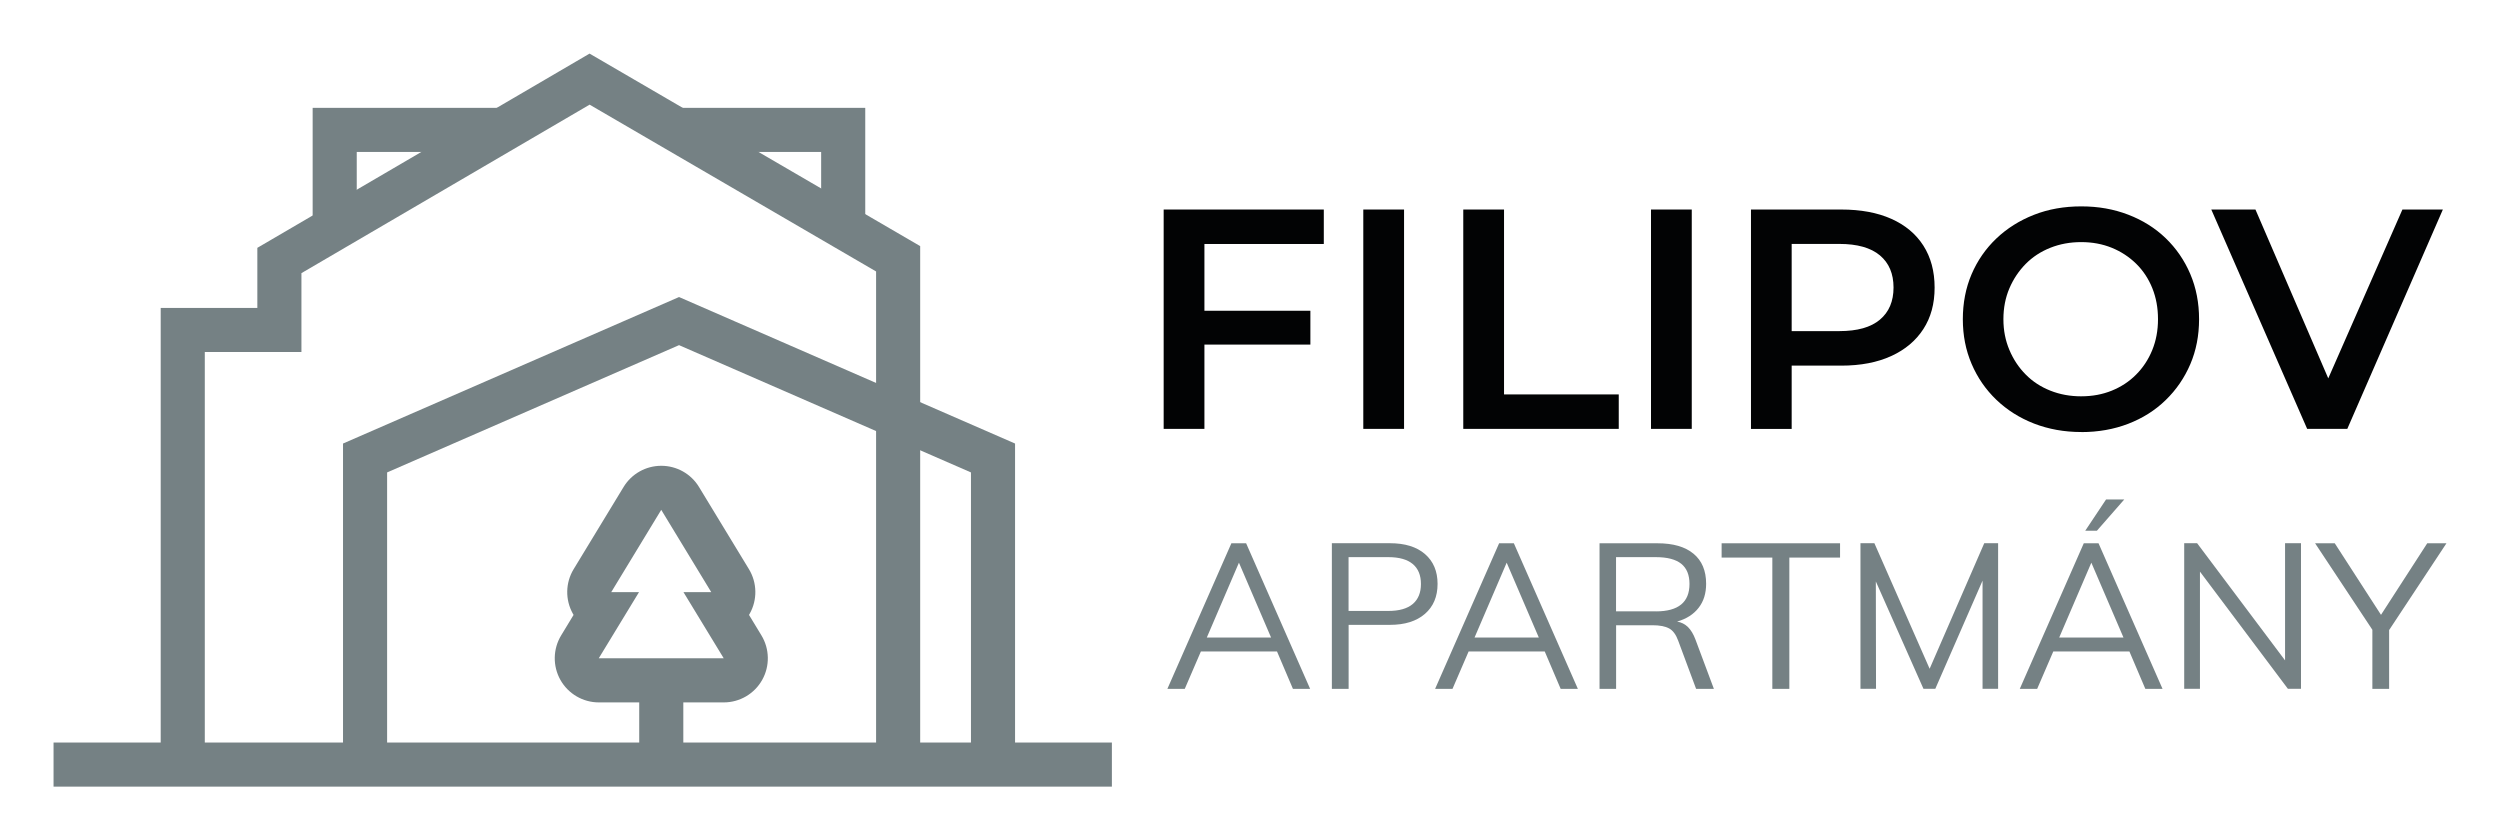 <?xml version="1.0" encoding="UTF-8"?>
<svg xmlns="http://www.w3.org/2000/svg" id="Vrstva_1" data-name="Vrstva 1" version="1.1" viewBox="0 0 396.85 133.37">
  <defs>
    <style> .cls-1 { stroke-linejoin: round; } .cls-1, .cls-2 { fill: none; stroke: #758184; stroke-width: 7px; } .cls-2 { stroke-miterlimit: 10; } .cls-3 { fill: #020304; } .cls-3, .cls-4 { stroke-width: 0px; } .cls-4 { fill: #758184; } </style>
  </defs>
  <g>
    <g>
      <path class="cls-3" d="M191.19,68.08h-6.47v-34.82h25.42v5.47h-18.95v29.35ZM190.7,49.33h17.31v5.37h-17.31v-5.37Z"></path>
      <path class="cls-3" d="M216.41,68.08v-34.82h6.47v34.82h-6.47Z"></path>
      <path class="cls-3" d="M232.28,68.08v-34.82h6.47v29.35h18.21v5.47h-24.67Z"></path>
      <path class="cls-3" d="M262.08,68.08v-34.82h6.47v34.82h-6.47Z"></path>
      <path class="cls-3" d="M277.95,68.08v-34.82h14.33c3.08,0,5.73.49,7.93,1.47,2.21.98,3.91,2.4,5.1,4.25,1.19,1.86,1.79,4.08,1.79,6.67s-.6,4.75-1.79,6.59c-1.19,1.84-2.89,3.27-5.1,4.28-2.21,1.01-4.85,1.52-7.93,1.52h-10.7l2.83-2.98v13.03h-6.47ZM284.41,55.74l-2.83-3.18h10.4c2.85,0,5-.6,6.44-1.82,1.44-1.21,2.16-2.91,2.16-5.1s-.72-3.89-2.16-5.1c-1.44-1.21-3.59-1.82-6.44-1.82h-10.4l2.83-3.18v20.2Z"></path>
      <path class="cls-3" d="M330.38,68.58c-2.69,0-5.18-.45-7.49-1.34-2.31-.9-4.3-2.16-5.99-3.78-1.69-1.62-3-3.52-3.93-5.7-.93-2.17-1.39-4.53-1.39-7.09s.46-4.97,1.39-7.14c.93-2.17,2.24-4.06,3.93-5.67,1.69-1.61,3.68-2.86,5.97-3.76,2.29-.9,4.79-1.34,7.51-1.34s5.17.44,7.46,1.32c2.29.88,4.27,2.12,5.94,3.73,1.67,1.61,2.98,3.51,3.91,5.7.93,2.19,1.39,4.58,1.39,7.16s-.46,4.97-1.39,7.14c-.93,2.17-2.23,4.07-3.91,5.7-1.67,1.63-3.66,2.88-5.94,3.76s-4.78,1.32-7.46,1.32ZM330.38,62.91c1.76,0,3.37-.3,4.85-.9,1.47-.6,2.76-1.44,3.85-2.54,1.09-1.09,1.95-2.39,2.56-3.88.61-1.49.92-3.13.92-4.92s-.3-3.43-.9-4.92-1.45-2.79-2.56-3.88c-1.11-1.09-2.41-1.94-3.88-2.54-1.48-.6-3.09-.9-4.85-.9s-3.39.3-4.9.9c-1.51.6-2.81,1.45-3.91,2.56-1.09,1.11-1.96,2.4-2.59,3.88-.63,1.48-.95,3.11-.95,4.9s.32,3.38.95,4.88,1.49,2.79,2.59,3.9c1.09,1.11,2.4,1.96,3.91,2.56,1.51.6,3.14.9,4.9.9Z"></path>
      <path class="cls-3" d="M366.24,68.08l-15.22-34.82h7.01l13.58,31.49h-4.08l13.83-31.49h6.42l-15.17,34.82h-6.37Z"></path>
    </g>
    <g>
      <path class="cls-4" d="M202.71,103.41h-12.08l-2.56,5.94h-2.76l10.16-23.11h2.34l10.16,23.11h-2.73l-2.53-5.94ZM201.77,101.2l-5.1-11.88-5.1,11.88h10.19Z"></path>
      <path class="cls-4" d="M211.41,86.23h9.22c2.38,0,4.24.57,5.57,1.72,1.33,1.15,2,2.73,2,4.74s-.67,3.6-2.01,4.76c-1.34,1.16-3.19,1.74-5.55,1.74h-6.56v10.16h-2.66v-23.11ZM220.4,96.98c1.71,0,3-.37,3.86-1.1.87-.74,1.3-1.8,1.3-3.18s-.43-2.44-1.3-3.17c-.87-.72-2.15-1.09-3.86-1.09h-6.33v8.54h6.33Z"></path>
      <path class="cls-4" d="M245.21,103.41h-12.08l-2.56,5.94h-2.76l10.16-23.11h2.34l10.16,23.11h-2.73l-2.53-5.94ZM244.27,101.2l-5.1-11.88-5.1,11.88h10.19Z"></path>
      <path class="cls-4" d="M272.06,109.35h-2.82l-2.86-7.69c-.35-.95-.83-1.59-1.45-1.92-.62-.32-1.49-.49-2.61-.49h-5.78v10.1h-2.63v-23.11h9.19c2.49,0,4.4.55,5.73,1.66,1.33,1.1,2,2.69,2,4.77,0,1.52-.39,2.79-1.19,3.81-.79,1.03-1.93,1.76-3.42,2.19.67.11,1.24.4,1.72.86.47.47.88,1.13,1.2,2l2.92,7.82ZM262.87,97.05c3.55,0,5.32-1.45,5.32-4.35,0-1.43-.43-2.49-1.3-3.2-.87-.7-2.21-1.06-4.03-1.06h-6.33v8.6h6.33Z"></path>
      <path class="cls-4" d="M281.34,88.51h-8.05v-2.27h18.8v2.27h-8.05v20.84h-2.7v-20.84Z"></path>
      <path class="cls-4" d="M317.18,86.23v23.11h-2.47v-17.17l-7.5,17.17h-1.88l-7.56-17.04.03,17.04h-2.47v-23.11h2.21l8.77,19.93,8.67-19.93h2.21Z"></path>
      <path class="cls-4" d="M338.02,103.41h-12.08l-2.56,5.94h-2.76l10.16-23.11h2.34l10.16,23.11h-2.73l-2.53-5.94ZM337.08,101.2l-5.1-11.88-5.1,11.88h10.19ZM331.01,84.25l3.31-4.97h2.89l-4.35,4.97h-1.85Z"></path>
      <path class="cls-4" d="M365.26,86.23v23.11h-2.08l-13.96-18.6v18.6h-2.5v-23.11h2.05l13.96,18.6v-18.6h2.53Z"></path>
      <path class="cls-4" d="M379.25,100v9.35h-2.66v-9.38l-9.09-13.73h3.12l7.34,11.36,7.34-11.36h3.05l-9.09,13.76Z"></path>
    </g>
  </g>
  <g>
    <g>
      <line class="cls-2" x1="176.5" y1="121.37" x2="8.5" y2="121.37"></line>
      <polyline class="cls-2" points="29.01 121.28 29.01 52.38 44.35 52.38 44.35 41.35 93.59 12.56 142.57 41.08 142.57 121.28"></polyline>
      <polyline class="cls-2" points="107.37 20.62 133.85 20.62 133.85 36.14"></polyline>
      <polyline class="cls-2" points="79.61 20.62 53.13 20.62 53.13 36.14"></polyline>
      <polyline class="cls-2" points="57.95 119.99 57.95 72.7 107.79 50.97 157.63 72.7 157.63 119.99"></polyline>
    </g>
    <path class="cls-4" d="M104.97,80.94l7.93,13.05h-4.41l6.39,10.5h-19.83l6.39-10.5h-4.41l7.93-13.05M104.97,73.94c-2.44,0-4.71,1.27-5.98,3.36l-7.93,13.05c-1.31,2.16-1.36,4.86-.12,7.07.04.06.07.13.11.19l-1.97,3.25c-1.31,2.16-1.36,4.86-.12,7.07,1.24,2.2,3.57,3.57,6.1,3.57h19.83c2.53,0,4.86-1.36,6.1-3.57,1.24-2.2,1.19-4.91-.12-7.07l-1.97-3.25c.04-.06.08-.13.11-.19,1.24-2.2,1.19-4.91-.12-7.07l-7.93-13.05c-1.27-2.09-3.54-3.36-5.98-3.36h0Z"></path>
    <line class="cls-1" x1="104.97" y1="121.77" x2="104.97" y2="105.03"></line>
  </g>
</svg>
